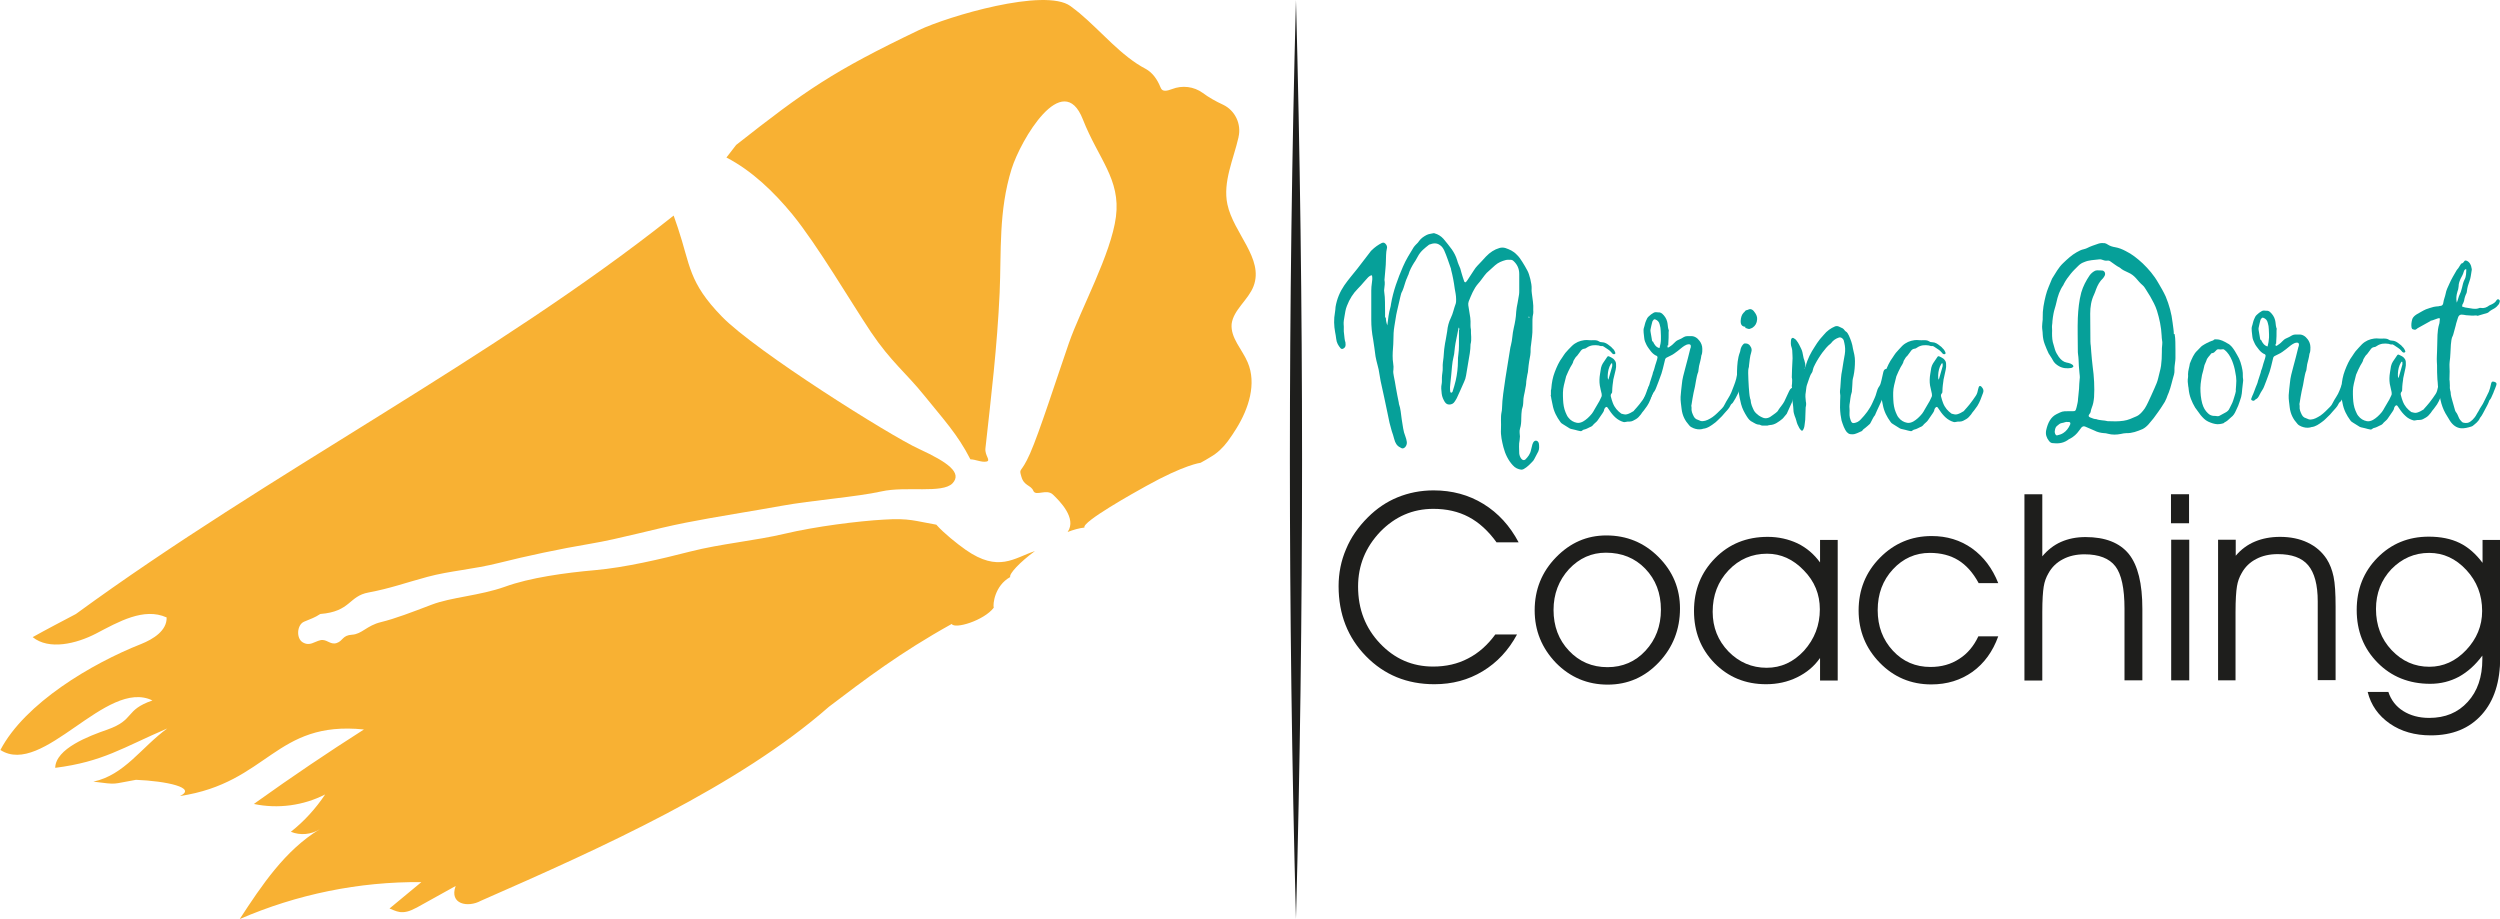 <?xml version="1.0" encoding="UTF-8"?>
<svg xmlns="http://www.w3.org/2000/svg" xmlns:xlink="http://www.w3.org/1999/xlink" version="1.1" id="Calque_1" x="0px" y="0px" viewBox="0 0 1231.7 452.7" style="enable-background:new 0 0 1231.7 452.7;" xml:space="preserve">
<style type="text/css">
	.st0{fill:#1E1E1C;}
	.st1{fill:#F8B133;}
	.st2{fill:#06A099;}
</style>
<path class="st0" d="M737.4,267.3c-4.1-5.7-8.7-9.9-13.8-12.6c-5.1-2.7-10.9-4-17.4-4c-10.2,0-18.9,3.8-26.2,11.3  c-7.2,7.6-10.9,16.5-10.9,27c0,11.1,3.6,20.4,10.8,28c7.2,7.6,15.9,11.4,26.2,11.4c6.3,0,12.1-1.3,17.2-4c5.1-2.6,9.6-6.6,13.4-11.8  h10.7c-4.2,7.8-9.8,13.8-16.9,18.1c-7.1,4.3-15,6.4-23.8,6.4c-13.5,0-24.7-4.6-33.7-13.8c-9-9.2-13.5-20.7-13.5-34.5  c0-6.4,1.2-12.5,3.7-18.3c2.4-5.8,6-10.9,10.7-15.6c4.4-4.4,9.3-7.7,14.7-9.9c5.4-2.2,11.3-3.4,17.7-3.4c9.1,0,17.3,2.2,24.6,6.7  c7.3,4.5,13,10.8,17.3,18.9H737.4"></path>
<path class="st0" d="M756.1,300.7c0-10.2,3.5-18.9,10.5-26.1c7-7.2,15.2-10.8,24.8-10.8c10,0,18.6,3.5,25.7,10.6  c7.1,7.1,10.6,15.6,10.6,25.4c0,10.3-3.5,19.2-10.4,26.5c-6.9,7.3-15.3,11-25.2,11c-10,0-18.5-3.6-25.5-10.7  C759.6,319.3,756.1,310.7,756.1,300.7 M765.4,300.5c0,8,2.5,14.7,7.6,20.1c5.1,5.4,11.4,8.1,19,8.1c7.4,0,13.7-2.7,18.7-8.1  c5-5.4,7.6-12.1,7.6-20.2c0-8.2-2.6-14.9-7.7-20.2c-5.1-5.3-11.6-7.9-19.4-7.9c-7.1,0-13.1,2.7-18.2,8.1  C768,285.9,765.4,292.6,765.4,300.5z"></path>
<path class="st0" d="M896.6,324.3c-2.8,4-6.5,7.1-11.2,9.4c-4.7,2.3-9.8,3.4-15.3,3.4c-10.2,0-18.6-3.5-25.4-10.4  c-6.8-7-10.1-15.5-10.1-25.7c0-10.4,3.5-19,10.4-26c6.9-7,15.5-10.5,25.9-10.5c5.3,0,10.2,1.1,14.7,3.2c4.5,2.2,8.1,5.3,11.1,9.4  v-11.1h8.7v69.3h-8.7V324.3 M896.6,300.2c0-7.4-2.6-13.8-7.9-19.2c-5.3-5.5-11.3-8.2-18.1-8.2c-7.4,0-13.8,2.7-19,8.2  c-5.2,5.5-7.8,12.3-7.8,20.4c0,7.7,2.6,14.2,7.8,19.6c5.2,5.3,11.5,8,18.8,8c7.1,0,13.2-2.8,18.4-8.4  C894,314.8,896.6,308,896.6,300.2z"></path>
<path class="st0" d="M974.8,287.2c-2.7-5-6.1-8.8-10-11.2c-3.9-2.4-8.6-3.6-14-3.6c-7.1,0-13.2,2.7-18.2,8.1  c-5,5.4-7.5,12.1-7.5,20.1c0,8,2.5,14.6,7.5,20c5,5.4,11.2,8,18.5,8c5.4,0,10.1-1.3,14.2-4c4.1-2.6,7.2-6.4,9.4-11.1h9.8  c-2.7,7.5-6.9,13.3-12.7,17.5c-5.8,4.1-12.5,6.2-20.3,6.2c-10,0-18.5-3.6-25.4-10.7c-6.9-7.1-10.4-15.7-10.4-25.7  c0-10.2,3.5-18.9,10.5-26c7-7.1,15.5-10.7,25.5-10.7c7.5,0,14.1,2,19.9,6.1c5.7,4.1,10,9.8,12.9,17.1H974.8"></path>
<path class="st0" d="M997.4,243.5h8.8v30.6c2.6-3.1,5.6-5.5,9.2-7.1c3.6-1.6,7.6-2.4,12.1-2.4c9.7,0,16.8,2.8,21.3,8.3  c4.5,5.6,6.7,14.6,6.7,27.1v35.2h-8.8v-35.3c0-10-1.5-17-4.5-20.9c-3-3.9-8.1-5.9-15.2-5.9c-4,0-7.6,0.8-10.6,2.4  c-3.1,1.6-5.5,3.9-7.2,7c-1.1,1.9-1.9,4-2.3,6.5c-0.4,2.4-0.7,6.6-0.7,12.6v33.7h-8.8V243.5"></path>
<path class="st0" d="M1078.5,243.5v14.3h-8.9v-14.3H1078.5z M1069.7,335.2v-69.3h8.9v69.3H1069.7z"></path>
<path class="st0" d="M1092.9,265.9h8.6v7.9c2.7-3.2,5.9-5.5,9.5-7c3.6-1.5,7.7-2.3,12.3-2.3c5.1,0,9.6,0.9,13.6,2.8  c4,1.9,7.1,4.6,9.4,8.1c1.6,2.5,2.7,5.4,3.4,8.7c0.7,3.3,1,8.3,1,14.8v36.2h-8.8v-38.8c0-8.2-1.6-14.1-4.7-17.8  c-3.1-3.7-8.1-5.5-15-5.5c-4,0-7.6,0.8-10.6,2.4c-3.1,1.6-5.5,3.9-7.2,7c-1.1,1.9-1.9,4-2.3,6.5c-0.4,2.4-0.7,6.6-0.7,12.6v33.7  h-8.6V265.9"></path>
<path class="st0" d="M1176.7,340.9c1.3,4,3.8,7.2,7.3,9.4c3.5,2.2,7.8,3.4,12.8,3.4c7.9,0,14.2-2.6,19-7.9c4.8-5.2,7.2-12.3,7.2-21  V323c-3.4,4.6-7.2,8-11.5,10.4c-4.3,2.3-9,3.5-14.2,3.5c-10.4,0-19.1-3.5-25.9-10.4c-6.9-7-10.3-15.6-10.3-26  c0-10.2,3.4-18.8,10.2-25.7c6.8-6.9,15.2-10.4,25.3-10.4c5.8,0,10.9,1,15.2,3.1c4.3,2.1,8,5.4,11.3,9.8v-11.3h8.7v57.8  c0,12.1-3,21.5-9.1,28.3c-6.1,6.8-14.4,10.2-25.1,10.2c-7.8,0-14.6-1.9-20.2-5.8c-5.6-3.9-9.3-9.1-10.9-15.6H1176.7 M1170.6,300  c0,8.1,2.6,14.9,7.7,20.3c5.2,5.5,11.4,8.2,18.6,8.2c6.8,0,12.9-2.7,18.1-8.2c5.2-5.5,7.9-11.9,7.9-19.3c0-7.9-2.6-14.6-7.8-20.2  c-5.2-5.6-11.3-8.4-18.3-8.4c-7.2,0-13.4,2.7-18.6,8C1173.2,285.7,1170.6,292.3,1170.6,300z"></path>
<path class="st1" d="M509.9,271.5c-10.3,3.4-17.9,10.7-34.1-0.6c-4.4-3.1-10.9-8.3-14.5-12.4c-10.5-1.8-13.2-3.3-25.8-2.5  c-12.6,0.7-33.9,3.4-48.6,6.9c-14.7,3.5-31.8,5-46.7,8.8c-14.8,3.8-32.3,7.9-47,9.2c-14.7,1.3-32.2,3.7-44.5,8.2  c-12.4,4.4-26.3,5.1-36,8.8c-9.7,3.7-18,6.9-25,8.6c-7,1.7-9.4,5.9-14.2,6.2c-4.9,0.3-4.4,3-7.6,4.1s-4.9-2.1-8-1.4  c-3.1,0.7-5.2,3.1-8.7,1.1c-3.4-2-2.9-8.7,0.6-10.2c3.5-1.5,5.1-1.9,8-3.8c15.1-1.2,13.9-8.8,23.8-10.6c10.7-2,17.9-4.7,29-7.7  c11.1-3,22.3-3.6,35.4-6.9c13.1-3.3,29.9-6.9,44.8-9.4c14.9-2.5,31.8-7.4,47.1-10.4c15.2-3,32.4-5.6,47.2-8.3  c14.8-2.7,37.2-4.4,49.2-7.1c12-2.7,30.1,1.2,35-4c4.8-5.1-2.1-10.3-16.5-16.9c-14.4-6.6-80.4-48.1-97-65.1  c-16.7-17.1-15.6-25.3-21.8-43.8c-0.7-2-1.4-4-2.1-6.1c-88.5,70.4-199,126.5-294.5,196.3c-7.2,3.8-14.7,7.7-21.3,11.4  c8,6.5,21.5,3.3,31.3-1.8c10.9-5.7,23.5-13,34.7-7.9c0.2,6.5-6.6,10.7-12.6,13.1c-24.3,9.6-57.2,29.1-69.3,52.2  C21.2,383,52.4,334,75.1,345.1c-13.9,4.8-8.4,9.5-22.3,14.4c-8.9,3.1-25.4,9.3-25.6,18.8c23.6-3,33.3-10,55.2-19.4  c-12.8,9.3-21,22.9-36.4,26.2c12.5,1.6,8.7,1.2,21-0.9c14.9,0.6,30.4,3.9,21.6,8c43.6-6.5,46.9-37.3,90.7-32.8  c-17.9,11.4-35.5,23.3-52.7,35.6c-0.5,0.4-1,0.7-1.5,1.1c11.8,2.5,24.4,0.8,35.1-4.7c-4.6,6.9-10.3,13.2-16.9,18.4  c4.6,1.9,10.1,1.4,14.3-1.3c-17.1,10.3-28.6,27.6-39.5,44.3c28.1-12.2,58.8-18.5,89.5-18.2c-5.2,4.3-10.5,8.7-15.7,13  c0.8,0.3,1.5,0.6,2.2,0.9c1.8,0.7,3.6,1.3,6.5,0.6c1.3-0.3,2.9-1,4.8-2c6.4-3.5,12.7-7.1,19.1-10.6c-3.3,9,6,10.8,12.4,7.3  c60.2-26.4,126.8-56.4,171.5-95.6c17.5-13.3,35.1-26.7,60.5-40.8c1.5,2.7,15.9-1.7,20.7-8c-0.5-1.6,0.4-10.8,8.1-15.1  C497.1,282.7,502.4,277,509.9,271.5"></path>
<path class="st1" d="M617.6,141c5.2-13.6-9.9-26.1-12.9-40.4c-2.3-11,3-22,5.5-33l0-0.1c1.5-6.4-1.7-13.1-7.6-15.9  c-3.7-1.7-7.2-3.7-10-5.8c-4.4-3.2-10.1-3.9-15.2-1.9c-2.6,1-4.5,1.2-5.3-0.2c-0.1-0.3-0.3-0.5-0.4-0.8c-1.5-3.7-3.8-7.1-7.3-9  c-11.9-6.2-21.8-18.4-32.5-27.4c-1.5-1.2-3-2.4-4.5-3.5c-12.6-9.2-60.5,5.1-74.6,11.8c-42.6,20.4-55.9,29.7-90.1,56.6  c-1.3,1.7-3,3.8-4.8,6.2c12.7,6.6,23.4,17,32.4,27.9c12.5,15.3,28.9,43.3,38.8,58.1c9.9,14.7,17.3,20.1,26.3,31.3s16.4,19,22.7,31.4  c2.4,0,5.5,1.6,7.9,1.1c2.4-0.5-0.9-2.9-0.5-6.5c2.8-25.4,5.8-50.1,7-76.6c0.9-20.5-0.6-40.2,5.9-61.1c4.5-14.3,25.2-49.6,35.1-24.4  c7.6,19.4,18.7,29.5,16.3,48c-2.4,18.5-17.3,45.3-23.2,62.3c-5.9,17-14.5,43.9-19.1,54.3c-4.6,10.4-5.6,6.8-4.3,11.4  c1.3,4.7,4.7,4.1,5.9,7c1.2,2.9,6.5-1.2,9.7,1.9c3.1,3,11.9,11.6,7.2,18.4c2.8-1.1,5.7-1.9,8.3-2.2c-1.5-2.7,24.7-17.3,30.3-20.4  c19-10.6,26.9-11.5,26.9-11.5c1.6-0.9,3.3-1.8,5-2.9c3.3-1.9,6.1-4.6,8.4-7.7c1.5-2.1,3-4.2,4.3-6.4c6-9.7,10-22,5.5-32.5  c-2.7-6.4-8.5-12-7.9-18.9C607.7,152.6,615,147.8,617.6,141"></path>
<path class="st2" d="M682.8,156.8c0,1,0.2,2.1,0.7,3.5c0.4-3.2,0.7-6.1,1.5-8.8c0.2-0.5,0.2-1,0.3-1.6c1.1-6.6,3.4-12.7,5.9-18.5  c1.5-3.5,3.4-6.5,5.3-9.6c0.3-0.5,0.7-0.8,1.1-1.3c0.5-0.5,1.1-1,1.5-1.7c1.1-1.5,2.4-2.3,3.7-3c1.1-0.6,2.3-0.6,3.4-0.9  c0.2-0.1,0.5,0,0.7,0.1c1.5,0.4,3,1.3,4.2,2.6c1.5,1.8,2.9,3.5,4.2,5.3c1.1,1.6,2,3.3,2.6,5.3c0.2,0.8,0.5,1.6,0.8,2.3  c0.6,1.2,1,2.4,1.3,3.8c0.4,1.5,0.9,2.9,1.4,4.4c0.2,0.4,0.7,0.5,0.9,0.2l0.7-0.9l3.2-4.9c0.5-0.8,1.1-1.6,1.7-2.2  c1.5-1.5,2.8-3,4.2-4.5c2-2.1,4.2-3.5,6.6-4.2c1-0.3,2-0.3,3,0c2,0.7,3.9,1.5,5.5,3.2c1.1,1,2,2.3,2.8,3.6c0.9,1.4,1.7,2.8,2.5,4.3  c1,1.7,2.2,6.6,2.1,8.7c-0.1,0.8,0,1.7,0.1,2.5c0.3,2.7,0.9,5.4,0.7,8.3c0,0.5,0.1,1,0,1.6c-0.5,2-0.4,4-0.4,6v1.3  c0.1,2.8-0.4,5.5-0.7,8.3c-0.1,0.6-0.2,1.3-0.2,1.9c0.1,2.1-0.3,4.1-0.7,6.1c-0.2,1.4-0.4,2.7-0.5,4.1c0,0.8-0.2,1.7-0.4,2.5  c-0.2,1.5-0.6,2.9-0.6,4.4c0,0.6-0.2,1.3-0.3,1.9c-0.2,1.4-0.5,2.7-0.8,4.1c-0.2,0.9-0.3,1.9-0.3,2.8c0,0.7-0.1,1.5-0.2,2.2  c-0.1,0.6-0.4,1.2-0.5,1.8c-0.2,1.5-0.3,2.9-0.3,4.4c0,1.7-0.1,3.3-0.6,4.9c-0.2,0.7-0.3,1.5-0.2,2.2c0.2,1.2,0.2,2.3,0,3.5  c-0.5,2.2-0.2,4.4-0.2,6.6c0.1,1,0.5,2,1.1,2.7c0.5,0.6,1.3,0.8,1.9,0.3c1.3-1.3,2.4-2.7,2.8-4.7l0.7-2.8c0.2-0.6,0.5-1.2,0.9-1.5  c0.9-0.7,2.1-0.1,2.3,1.3c0.1,0.6,0.1,1.3,0.1,1.9c0,0.6-0.2,1.3-0.4,1.8l-2,3.8l-0.5,0.8c-1.5,1.6-2.9,3.1-4.7,4.1  c-0.4,0.2-0.8,0.3-1.2,0.3c-1.5-0.2-3-0.8-4.2-2.2c-2.2-2.4-3.7-5.4-4.6-8.9c-0.7-2.8-1.4-5.8-1.2-8.8c0.1-1.5,0-2.9,0-4.4  c0-1.4,0-2.7,0.3-4.1c0.1-0.5,0.2-1,0.2-1.6c0.1-5.1,1-10,1.7-15.1c0.7-4.8,1.6-9.5,2.3-14.3c0.1-0.6,0.2-1.3,0.4-1.9  c0.3-1.4,0.6-2.7,0.7-4.1c0.1-1.5,0.4-2.9,0.7-4.4c0.6-2.6,1.1-5.2,1.2-8c0.1-1.5,0.4-2.9,0.7-4.4c0.2-1.4,0.5-2.7,0.7-4.1  c0.1-0.6,0.1-1.3,0.1-1.9v-8.2c0-2.8-1.1-4.8-2.8-6.4c-0.4-0.4-0.9-0.6-1.4-0.6c-0.8,0-1.6-0.1-2.4,0.1c-1.9,0.5-3.7,1.2-5.3,2.6  l-4.2,3.8l-1,1.2c-1.1,1.4-2,2.8-3.2,4.1c-2.1,2.4-3.3,5.5-4.6,8.7c-0.2,0.6-0.3,1.3-0.2,1.9l0.7,4.4c0.2,1.2,0.4,2.3,0.4,3.5  c0,1.4-0.1,2.7,0.2,4.1c-0.1,2.4,0.5,4.8-0.2,7.2c0,3-0.6,5.9-1.1,8.8c-0.4,2.2-0.7,4.4-1.1,6.6c-0.2,1.2-0.5,2.2-1,3.2  c-0.7,1.5-1.3,3-2,4.5c-0.5,1.2-1.1,2.3-1.6,3.5c-0.2,0.5-0.6,0.9-0.9,1.5c-0.7,1.2-1.7,1.6-2.8,1.6c-0.9,0-1.6-0.4-2.2-1.3  c-0.7-1.2-1.3-2.4-1.5-4c-0.2-1.7-0.4-3.3,0-5c0.1-0.5,0.1-1,0.1-1.6v-1.3c0-1.7,0.5-3.3,0.4-5c-0.1-1.7,0.2-3.3,0.4-5  c0.2-1.8,0.2-3.6,0.5-5.3c0.2-1.2,0.3-2.3,0.6-3.5c0.2-1.4,0.5-2.7,0.7-4.1c0.2-2.3,0.8-4.6,1.8-6.6c1.1-2.2,1.5-4.7,2.4-7  c0.2-0.6,0.2-1.5,0.2-2.2c0-1.8-0.4-3.6-0.7-5.3c-0.4-3.1-1-6.3-1.8-9.3v-0.3c-1.1-3.1-2.1-6.3-3.4-9.2c-0.5-1-1.1-1.9-2-2.5  c-1.7-1.3-3.5-1-5.3-0.3c-0.1,0-0.2,0-0.2,0.1c-2,1.6-4.1,3.1-5.5,5.8c-0.6,1-1.1,2.1-1.8,3c-1.1,1.8-2.2,3.7-2.8,5.9  c-0.2,0.5-0.5,0.9-0.6,1.4c-0.3,0.7-0.7,1.5-0.9,2.3c-0.6,1.9-1.1,3.8-2,5.4c-0.2,0.5-0.3,1.3-0.5,1.9l-1.6,6.9  c-0.6,2.4-0.8,4.9-1.3,7.4c-0.4,2.3-0.5,4.6-0.5,6.9c0,1.4-0.1,2.7-0.2,4.1c-0.2,2.5-0.3,5,0.1,7.5c0.2,1,0.2,2.1,0.1,3.1  c-0.2,1,0,2.1,0.2,3.1c0.4,1.8,0.7,3.7,1,5.5c0.4,2.6,1,5.2,1.5,7.8v0.3c0.9,2.4,1,5.1,1.4,7.7l0.7,4.4c0.2,1.4,0.6,2.7,1.1,4  c0.3,0.8,0.6,1.8,0.7,2.7c0.2,1.4-0.7,3-1.9,3.2c-0.2,0-0.5,0-0.7-0.1l-0.7-0.4c-1.5-0.7-2.4-2.1-2.9-4.1c-0.3-1.4-0.8-2.6-1.2-3.9  c-0.8-2.7-1.5-5.5-2-8.4c-1.1-5.4-2.3-10.9-3.5-16.3c-0.2-1.2-0.4-2.3-0.6-3.5c-0.2-1.5-0.5-2.9-0.9-4.3c-0.4-1.4-0.7-2.8-1-4.3  c-0.4-2.8-0.7-5.6-1.2-8.5c-0.6-3.1-0.9-6.3-0.9-9.5v-14.4c0-1.3,0.1-2.5,0.3-3.8c0.2-1.2,0.3-2.3,0.1-3.5c0-0.1-0.2-0.3-0.3-0.3  c-0.7,0.2-1.4,0.7-2,1.4l-1.7,1.9c-1,1.2-2,2.3-3,3.3c-2.3,2.3-4.1,5.1-5.4,8.5c-0.7,1.7-0.9,3.5-1.2,5.2c-0.2,1.3-0.5,2.6-0.4,3.9  c0.2,1.6-0.1,3.1,0.2,4.7c0.2,1.5,0.2,2.9,0.7,4.3v0.3c0.2,1.3-0.1,2.1-1,2.6c-0.5,0.3-1,0.3-1.4-0.1c-1.1-1.3-2-2.7-2.2-4.8  c-0.1-1-0.3-2.1-0.5-3.1c-0.6-3.2-0.7-6.5-0.1-9.7c0.2-0.9,0.2-1.9,0.3-2.8c0.7-4.1,2.2-7.5,4.3-10.6c2-2.9,4.3-5.5,6.5-8.3l6.3-8.2  c0.2-0.3,0.4-0.6,0.7-0.8c1.5-1.5,3.2-2.7,5-3.6c0.9-0.4,1.5-0.1,2.2,0.9c0.3,0.5,0.5,1.2,0.3,1.8c-0.5,2.1-0.4,4.2-0.5,6.3  c0,1.2-0.1,2.3-0.2,3.5l-0.5,5.7c0.3,1.5,0.1,2.9-0.1,4.4c-0.1,0.5-0.1,1,0,1.6c0.5,3.2,0.3,6.5,0.4,9.7v2.5L682.8,156.8 M719,162.3  c0-0.3-0.1-0.6-0.2-0.9c-0.1,0.1-0.2,0.1-0.2,0.2l-1.5,7.5c-0.2,1.3-0.4,2.5-0.5,3.8c-0.1,1-0.2,2.1-0.5,3.1  c-0.7,2.8-0.8,5.8-1.1,8.7l-0.4,3.8c-0.2,1.5-0.3,2.9-0.1,4.4c0,0.2,0.2,0.5,0.4,0.6c0.2,0,0.6-0.2,0.7-0.4c0.6-1.9,1.2-3.8,1.6-5.6  c0.7-3.1,1.1-6.4,1.1-9.7c0-1,0-2.1,0.2-3.1c0.2-1.5,0.3-2.9,0.3-4.4v-7.8H719z M753.5,156.5c0.1-0.2,0-0.4-0.2-0.5h-0.2v0.5H753.5z  "></path>
<path class="st2" d="M764.1,194.8v-2.5c0.1-0.3,0.2-0.6,0.2-0.9c0.2-2.8,0.7-5.5,1.7-8.1c1-2.6,2.1-5.1,3.7-7.2  c0.5-0.7,1-1.6,1.5-2.2c1.1-1.2,2.1-2.4,3.3-3.5c1.8-1.7,3.8-2.5,6-2.8c0.8-0.1,1.6-0.1,2.4,0c0.7,0.1,1.4,0,2.1,0  c1,0,1.9,0,2.8,0.6c0.4,0.3,0.9,0.4,1.4,0.4c1.5,0,2.7,0.8,3.9,1.8c0.5,0.3,0.9,0.7,1.3,1.2c0.7,0.5,1.2,1.4,1.5,2.4  c-0.2,0.4-0.5,0.6-0.9,0.5c-0.2,0-0.5-0.2-0.7-0.4l-0.5-0.6c-0.4-0.5-0.9-0.9-1.5-1.3l-2.1-1.4c-0.3-0.2-0.7-0.4-1-0.3  c-0.6,0.1-1.1-0.2-1.6-0.3c-2-0.3-3.9-0.2-5.7,1c-0.4,0.3-0.9,0.6-1.4,0.6c-0.9,0.1-1.5,0.7-2,1.5c-0.5,0.7-1,1.4-1.5,2  c-0.6,0.5-1.1,1.2-1.5,2l-0.3,0.5c-0.2,1.3-1,2.1-1.5,3.1l-1,2c-0.4,0.8-0.8,1.7-1.1,2.5c-0.4,1.5-0.7,2.9-1.1,4.4  c-0.6,2.4-0.5,4.8-0.4,7.2c0.1,2.1,0.4,4.2,1.2,6.1c0.4,0.8,0.7,1.8,1.3,2.5c1.2,1.6,2.7,2.4,4.3,2.7c1,0.2,2-0.1,3-0.6  c1.6-0.9,3.1-2.3,4.4-3.9c0.5-0.6,0.9-1.4,1.3-2.1l2.4-4.1l0.9-1.9c0.3-0.5,0.3-1,0.2-1.7c-0.3-1.4-0.7-2.7-0.9-4.1  c-0.3-1.9-0.2-3.8,0.1-5.6l0.5-3.1c0.2-0.8,0.5-1.6,0.9-2.2c0.7-1,1.4-2.1,2.1-3.1c0.2-0.4,0.6-0.5,1-0.3l1.2,0.6  c0.6,0.3,1.1,0.7,1.5,1.3c0.4,0.5,0.7,1.1,0.7,1.9c0.1,0.9,0,1.9-0.2,2.8l-1.1,4.6c-0.1,0.2-0.1,0.5-0.1,0.7l-0.3,2.2  c-0.1,0.9-0.2,2-0.2,3c0,0.4,0,0.8-0.3,1.1c-0.5,0.5-0.5,1.2-0.3,1.8c0.2,1,0.6,2,0.9,2.9c0.9,2.4,2.4,4,4.2,5.3  c0.9,0.2,1.8,0.6,2.8,0.3c1.1-0.3,2.2-0.9,3.3-1.6l0.2-0.3c0.9-1,1.8-2,2.6-3c1.1-1.4,2.1-2.8,3.1-4.3c0.6-0.9,0.9-2.1,1.1-3.2  c0.1-0.3,0.2-0.7,0.3-1c0.2-0.6,0.7-0.7,1.2-0.3l0.5,0.6c0.6,0.7,0.8,1.6,0.4,2.6c-0.8,2.2-1.5,4.5-2.8,6.4l-1.6,2.2  c-0.5,0.6-1.1,1.3-1.5,2c-0.7,0.9-1.5,1.8-2.4,2.3c-1,0.6-2,1.2-3.1,1.2c-0.7,0-1.5,0-2.1,0.2c-0.3,0.1-0.7,0.1-1,0  c-1.4-0.4-2.8-1.2-3.9-2.2c-1.1-1-2.1-2.2-3-3.6l-0.9-1.3c-0.3-0.4-0.6-0.4-1-0.1c-0.3,0.3-0.6,0.7-0.7,1.3c-0.1,0.6-0.4,1-0.7,1.5  l-2.4,3.5c-0.2,0.4-0.6,0.7-0.9,1c-0.3,0.3-0.7,0.6-1.1,1c-0.5,0.7-1.1,1.2-1.8,1.4c-0.9,0.4-1.8,1-2.8,1.2c-0.3,0-0.7,0.2-0.9,0.4  c-0.3,0.3-0.7,0.5-1.1,0.4c-0.8-0.2-1.7-0.3-2.5-0.6l-1.3-0.3c-0.5-0.1-1-0.2-1.4-0.4l-3.2-2c-0.6-0.3-1.1-0.7-1.5-1.3  c-0.9-1.2-1.6-2.4-2.3-3.8c-0.7-1.5-1.2-3-1.5-4.7c-0.2-0.9-0.4-2-0.6-2.9c-0.1-0.5-0.1-1.2-0.4-1.6L764.1,194.8 M792.4,187.1  l1.8-6.3c0.2-0.5,0.1-1,0.1-1.6c0-0.1-0.1-0.2-0.2-0.2c-0.1,0-0.2,0-0.3,0.1l-0.2,0.3c-1,1.6-1.4,3.5-1.5,5.4  C792.1,185.7,792,186.4,792.4,187.1z"></path>
<path class="st2" d="M821.5,170.2c0,0.3,0.1,0.6,0.1,1c0.2,0,0.4,0,0.6-0.1c0.9-0.6,1.8-1.2,2.5-2c0.7-0.7,1.3-1.3,2.1-1.6  c1-0.4,2-0.9,2.9-1.5c0.6-0.3,1.1-0.4,1.8-0.4h1.5c1.7-0.1,3.2,0.8,4.3,2.3c0.8,1,1.4,2.4,1.4,4c0,0.9,0,1.9-0.3,2.8  c-0.1,0.2-0.2,0.4-0.2,0.6c-0.2,1.7-0.7,3.3-1.1,5l-0.2,1.4c-0.1,0.5-0.1,1-0.2,1.5c-0.6,1.4-0.8,2.8-1.1,4.3c-0.3,2-0.7,4-1.2,6  c-0.4,1.9-0.7,3.9-1,5.8c-0.1,0.2-0.1,0.5-0.1,0.7c0,0.3,0.1,0.6,0.1,0.8c-0.2,1.7,0.4,3,1.1,4.4c0.3,0.6,0.7,1,1.2,1.3l2.2,0.9  c0.3,0.1,0.7,0.1,1,0.1c1.7-0.1,3.3-1,4.8-2c1.7-1.2,3.2-2.8,4.7-4.3c0.5-0.5,1-1.2,1.3-1.9c1-2.1,2.4-3.8,3.3-6  c0.8-2.2,1.8-4.3,2.4-6.7l0.5-2.5c0-0.1,0.1-0.2,0.2-0.3c0.4-1.4,0.7-1.6,1.8-1.6c0.6,0,0.9,0.3,1.1,0.9c0.3,0.7,0.4,1.5,0.2,2.3  l-1.1,3.9c-1.1,3.2-2.5,6.3-4.3,9c-0.2,0.3-0.4,0.5-0.7,0.7c-0.2,0.2-0.4,0.4-0.5,0.7c-0.7,1.6-1.9,2.6-2.9,3.8  c-0.6,0.6-1.1,1.4-1.8,2c-1.1,1-2.2,2.3-3.4,3.1c-1.6,1.2-3.3,2.4-5.2,2.6c-0.2,0-0.5,0.1-0.7,0.2c-1.5,0.3-2.9,0.1-4.4-0.5  c-0.7-0.3-1.5-0.7-2-1.4c-1.9-2.1-3.3-4.6-3.7-8c-0.2-2-0.6-4-0.5-6c0.1-2,0.4-4,0.6-6c0.2-2.8,1-5.4,1.7-8.1  c0.9-3.2,1.7-6.5,2.5-9.7c0.1-0.2,0.2-0.4,0.2-0.6c0.2-1-0.1-1.5-0.9-1.5c-0.3,0-0.7,0.1-1.1,0.2c-0.3,0.1-0.7,0.3-1,0.5  c-1.2,0.7-2.3,1.8-3.4,2.6c-1.1,0.8-2.3,1.8-3.5,2.3l-2,1c-0.4,0.2-0.7,0.6-0.8,1.2l-1,4.1l-0.7,2.5l-1.5,4.1l-1.2,3.1  c-0.2,0.5-0.5,1.2-0.8,1.6c-0.7,0.8-1.1,1.9-1.6,2.8c-0.4,0.8-0.9,1.6-1.7,1.9c-0.2,0.1-0.5,0.4-0.7,0.6c-0.3,0.2-0.7,0.2-1.1,0  c-0.4-0.2-0.6-0.5-0.4-1l0.5-1.3c0.7-1.4,1.1-2.8,1.7-4.3c0.4-1,0.9-2,1.1-3.1l0.3-0.9l1-3.1l0.2-0.9c0.7-1.5,0.9-3.1,1.5-4.7  l0.5-1.6l0.2-0.9c0.1-0.5-0.1-0.8-0.4-1l-0.5-0.2c-0.9-0.5-1.7-1.2-2.4-2.1c-0.7-1-1.5-1.9-2.1-3.1c-0.5-1-1-2.1-1.1-3.3l-0.3-2.7  c-0.1-0.9-0.1-1.8,0.2-2.6c0.2-0.4,0.2-0.9,0.4-1.5c0.2-0.6,0.3-1.3,0.6-1.8c0.3-0.8,0.7-1.6,1.3-2.1c0.7-0.7,1.5-1.3,2.4-1.8  c0.3-0.2,0.7-0.3,1.1-0.3c0.4,0,0.8,0.1,1.2,0.1c0.7-0.1,1.4,0.2,2,0.7c1.1,1,2,2.3,2.4,3.9c0.2,0.6,0.2,1.3,0.3,1.9  c0.1,0.6,0.1,1.3,0.3,1.8c0.1,0.2,0.2,0.4,0.2,0.6c-0.2,1.2,0,2.4-0.1,3.6l-0.2,3.8L821.5,170.2 M814.4,168.3  c0.7,1.5,1.5,2.8,3.2,3.2c0.4-1.5,0.7-2.9,0.7-4.4v-1.6c0-0.8-0.1-1.7-0.1-2.5c0-1-0.2-2.1-0.5-3.1c-0.3-1.4-1.1-2.1-2.1-2.5  c-0.5-0.2-0.8-0.1-1.1,0.4c-0.2,0.2-0.3,0.4-0.4,0.6c-0.3,1.3-0.7,2.5-0.9,3.8c-0.1,0.4-0.1,0.8,0,1.3l0.7,4.1  c0,0.2,0.1,0.4,0.2,0.6L814.4,168.3z"></path>
<path class="st2" d="M883.9,192.3c0.2,0.2,0.2,0.5,0.2,0.8l-0.2,1.4l-0.8,3l-0.2,0.6l-2.4,5.3c-0.1,0.3-0.2,0.5-0.4,0.7  c-0.7,0.7-1.3,1.7-2,2.3c-1.9,1.5-3.7,2.9-6,3c-0.5,0-0.9,0.2-1.4,0.3h-1.2c-0.8,0-1.6,0.1-2.4-0.4c-0.2-0.1-0.4-0.1-0.7-0.1  c-0.9-0.1-1.7-0.5-2.5-1l-0.5-0.3c-1.1-0.4-2-1.5-2.7-2.6c-1.2-1.9-2.3-3.9-2.9-6.2c-0.2-1-0.5-2.1-0.7-3.1c-0.5-2.7-1-5.4-1.1-8.2  c-0.2-1.7-0.3-3.3-0.2-5c0.1-3.1,0.3-6.3,1.4-9.2c0.2-0.4,0.2-0.8,0.3-1.3c0.2-1,0.7-2,1.4-2.7c0.2-0.2,0.4-0.4,0.7-0.4  c1,0,2,0.1,2.7,1.3c0.7,0.9,0.9,1.9,0.5,3.1c-0.7,2.1-0.8,4.3-1.1,6.5c0,0.3,0,0.6-0.1,0.9c-0.3,0.9-0.3,1.9-0.3,2.8  c0.1,2.3,0.1,4.6,0.3,6.9c0.2,1.9,0.2,3.9,0.7,5.8c0.1,0.2,0.2,0.4,0.2,0.6c0.1,2,0.9,3.6,1.6,5.1c0.6,1.1,1.5,1.8,2.4,2.5  c0.5,0.4,1.1,0.6,1.6,0.9c1.3,0.7,2.6,0.6,3.9-0.1c1-0.6,1.9-1.4,2.8-2c0.6-0.4,1.1-0.9,1.5-1.7c0.4-0.7,1-1.3,1.4-1.9  c0.5-0.6,1-1.4,1.4-2.1l2.1-4.5c0.2-0.5,0.5-1,0.8-1.5c0.7-0.9,1.6-1,2.3-0.2L883.9,192.3 M859.9,161c-1.6-0.1-2.4-1-2.3-3  c0.1-1.6,0.5-3,1.5-4c0.2-0.1,0.3-0.3,0.5-0.5c0.3-0.5,0.7-0.7,1.2-0.8c0.2,0,0.3,0,0.4-0.1c1.5-0.8,2.6,0.1,3.6,1.7  c0.5,0.8,1,1.8,0.9,3c-0.1,1.9-0.9,3.2-2.2,4.1c-0.4,0.3-0.9,0.4-1.4,0.6c-0.4,0.2-0.8,0-1.2-0.1c-0.3-0.1-0.7-0.3-1-0.3L859.9,161z  "></path>
<path class="st2" d="M888.8,181.2c0,0.1,0.1,0.2,0.2,0.3c0.4-0.2,0.5-0.6,0.6-1c0.9-3.7,2.6-6.8,4.5-9.7c0.7-1.2,1.5-2.3,2.4-3.5  l0.5-0.6l1.5-1.7c1.6-2,3.5-3.3,5.6-4.2c0.6-0.2,1.3-0.2,1.9,0.1l1.9,0.9c0.3,0.2,0.6,0.5,0.8,0.8c0.2,0.2,0.4,0.6,0.7,0.7  c0.7,0.4,1.1,1.2,1.5,2c0.9,2,1.7,4.1,2,6.4c0.2,1,0.5,2.1,0.7,3.1c0.2,1,0.3,2.1,0.3,3.1c0,2.5-0.2,4.9-0.7,7.3  c-0.2,0.9-0.5,1.8-0.5,2.7c0,0.6-0.1,1.3-0.1,1.9l-0.2,2.8c0,0.2,0,0.5-0.1,0.7c-0.7,2-0.7,4.1-1.1,6.2v0.3c0,0.4-0.1,0.8,0,1.2  c0.2,1.6-0.2,3.2,0.2,4.8c0.1,0.4,0.2,0.8,0.4,1.3c0.4,1.1,0.8,1.5,1.8,1.3c1.1-0.2,2.2-0.7,3.1-1.7c2.3-2.4,4.4-5,5.9-8.4  c0.7-1.6,1.5-3.1,1.9-4.8c0.3-1.2,0.7-2.3,1.4-3.2c0.6-0.8,0.8-2,1.1-3.1c0.3-1.4,0.6-2.7,0.9-4c0.3-1.2,1-1.6,1.9-1.4  c1.1,0.2,1.6,0.8,1.6,2.3c0.1,0.8-0.1,1.7-0.3,2.5c-0.2,0.6-0.5,1.3-0.7,1.9c-0.3,1.6-0.8,3.1-1.6,4.4c-0.4,0.6-0.7,1.4-0.9,2.1  c-0.4,1.2-0.8,2.3-1.3,3.3c-0.6,1.4-1.2,2.7-1.9,4.1l-0.7,1.6l-0.2,0.5c-0.9,1-1.4,2.4-2.1,3.6l-0.4,0.7c-0.7,0.6-1.5,1.4-2.3,2  c-0.5,0.4-1.1,0.7-1.5,1.4c-0.2,0.2-0.4,0.3-0.7,0.4c-1.1,0.5-2.1,1-3.3,1.3c-0.6,0.1-1.2,0.1-1.9,0c-0.7-0.1-1.2-0.5-1.7-1  c-0.6-0.7-1.1-1.7-1.5-2.6c-0.4-1-0.8-2.1-1.1-3.1c-0.2-0.9-0.3-2-0.5-2.9c-0.3-2.3-0.3-4.6-0.2-6.9c0-1.2,0.2-2.3,0-3.3  c-0.2-1.1,0-2.2,0.1-3.2l0.3-4.4c0.1-1.5,0.3-2.8,0.6-4.2c0.4-2.6,0.8-5.2,1.3-7.8c0.3-1.9,0.2-3.7-0.2-5.4  c-0.1-0.4-0.2-0.8-0.3-1.3c-0.4-1.2-1.5-1.8-2.4-1.5c-1.5,0.5-2.8,1.3-3.9,2.8c-0.1,0.1-0.2,0.2-0.2,0.2c-1.6,1.2-2.9,2.9-4.2,4.6  c-0.6,0.8-1.2,1.8-1.8,2.7c-0.6,0.9-1.1,1.9-1.6,2.8c-0.4,0.8-0.9,1.7-1.1,2.7c-0.1,0.6-0.3,1.3-0.7,1.8c-0.5,0.7-0.8,1.6-1.1,2.4  l-1.2,3.5c-0.2,0.5-0.2,1-0.3,1.6c-0.1,0.5-0.1,1-0.2,1.6c-0.2,0.8-0.2,1.7-0.2,2.5l0.2,2.3c0.2,0.8,0.2,1.7,0,2.5  c-0.1,0.3-0.1,0.6-0.1,0.9c-0.1,1.9-0.1,3.8-0.2,5.6c-0.1,1.2-0.3,2.2-0.4,3.2c-0.1,0.6-0.3,1.2-0.6,1.7c-0.3,0.6-0.7,0.7-1.1,0.2  c-0.3-0.3-0.7-0.7-0.9-1.2c-0.6-1-1.1-2.2-1.4-3.5c-0.2-0.8-0.5-1.6-0.8-2.3c-0.3-0.9-0.6-1.9-0.6-2.9c0-1-0.2-2.1-0.3-3.1  c-0.2-1.2-0.3-2.3-0.3-3.5c0-1.7,0.1-3.3-0.2-5c-0.1-0.4,0.1-0.8,0.1-1.3c0-1,0.2-2.1-0.1-3.1v-0.3c0.1-2.6,0.1-5.2,0.3-7.8  c0.2-1.8-0.1-3.6-0.1-5.3c0-0.4-0.2-0.9-0.3-1.4c-0.5-1.2-0.4-2.4-0.3-3.7c0.1-0.8,0.7-1.3,1.3-0.9c0.6,0.3,1.1,0.7,1.5,1.3  c0.9,1.1,1.5,2.5,2.2,3.9c0.5,1,0.8,2.3,1,3.6c0.1,0.7,0.3,1.5,0.6,2.2c0.3,1,0.6,2.1,0.4,3.1v0.7L888.8,181.2"></path>
<path class="st2" d="M926.9,194.8v-2.5c0.1-0.3,0.2-0.6,0.2-0.9c0.2-2.8,0.7-5.5,1.7-8.1c1-2.6,2.1-5.1,3.7-7.2  c0.5-0.7,1-1.6,1.5-2.2c1.1-1.2,2.1-2.4,3.2-3.5c1.8-1.7,3.8-2.5,6-2.8c0.8-0.1,1.6-0.1,2.4,0c0.6,0.1,1.4,0,2.1,0  c1,0,1.9,0,2.8,0.6c0.4,0.3,0.9,0.4,1.4,0.4c1.5,0,2.7,0.8,3.9,1.8c0.5,0.3,0.9,0.7,1.3,1.2c0.6,0.5,1.2,1.4,1.5,2.4  c-0.2,0.4-0.5,0.6-0.9,0.5c-0.2,0-0.5-0.2-0.7-0.4l-0.5-0.6c-0.4-0.5-0.9-0.9-1.5-1.3l-2.1-1.4c-0.3-0.2-0.7-0.4-1-0.3  c-0.6,0.1-1.1-0.2-1.6-0.3c-2-0.3-3.9-0.2-5.7,1c-0.4,0.3-0.9,0.6-1.4,0.6c-0.9,0.1-1.5,0.7-2,1.5c-0.5,0.7-1,1.4-1.5,2  c-0.6,0.5-1.1,1.2-1.5,2l-0.3,0.5c-0.2,1.3-1,2.1-1.5,3.1l-1,2c-0.4,0.8-0.8,1.7-1.1,2.5c-0.4,1.5-0.7,2.9-1.1,4.4  c-0.6,2.4-0.5,4.8-0.4,7.2c0.1,2.1,0.4,4.2,1.2,6.1c0.4,0.8,0.7,1.8,1.3,2.5c1.2,1.6,2.7,2.4,4.3,2.7c1,0.2,2-0.1,3-0.6  c1.6-0.9,3.1-2.3,4.4-3.9c0.5-0.6,0.9-1.4,1.3-2.1l2.4-4.1l0.9-1.9c0.3-0.5,0.3-1,0.2-1.7c-0.3-1.4-0.6-2.7-0.9-4.1  c-0.3-1.9-0.2-3.8,0.1-5.6l0.5-3.1c0.2-0.8,0.5-1.6,0.9-2.2c0.7-1,1.4-2.1,2.1-3.1c0.2-0.4,0.6-0.5,1-0.3l1.2,0.6  c0.6,0.3,1.1,0.7,1.5,1.3c0.4,0.5,0.6,1.1,0.6,1.9c0.1,0.9,0,1.9-0.2,2.8l-1,4.6c-0.1,0.2-0.1,0.5-0.1,0.7l-0.3,2.2  c-0.1,0.9-0.2,2-0.2,3c0,0.4,0,0.8-0.3,1.1c-0.5,0.5-0.5,1.2-0.3,1.8c0.2,1,0.6,2,0.9,2.9c0.9,2.4,2.4,4,4.2,5.3  c0.9,0.2,1.8,0.6,2.8,0.3c1.1-0.3,2.2-0.9,3.3-1.6l0.2-0.3c0.9-1,1.8-2,2.6-3c1.1-1.4,2.1-2.8,3.1-4.3c0.6-0.9,0.9-2.1,1.1-3.2  c0.1-0.3,0.2-0.7,0.3-1c0.2-0.6,0.7-0.7,1.2-0.3l0.5,0.6c0.6,0.7,0.8,1.6,0.4,2.6c-0.8,2.2-1.6,4.5-2.8,6.4l-1.6,2.2  c-0.5,0.6-1.1,1.3-1.5,2c-0.7,0.9-1.5,1.8-2.4,2.3c-1,0.6-2,1.2-3.1,1.2c-0.7,0-1.5,0-2.1,0.2c-0.3,0.1-0.7,0.1-1,0  c-1.4-0.4-2.8-1.2-3.9-2.2c-1.1-1-2.1-2.2-3-3.6l-0.9-1.3c-0.3-0.4-0.6-0.4-1-0.1c-0.3,0.3-0.6,0.7-0.7,1.3c-0.1,0.6-0.4,1-0.7,1.5  l-2.4,3.5c-0.2,0.4-0.6,0.7-0.9,1c-0.3,0.3-0.7,0.6-1.1,1c-0.5,0.7-1.1,1.2-1.8,1.4c-0.9,0.4-1.8,1-2.8,1.2c-0.3,0-0.6,0.2-0.9,0.4  c-0.3,0.3-0.7,0.5-1.1,0.4c-0.8-0.2-1.7-0.3-2.5-0.6l-1.3-0.3c-0.5-0.1-1-0.2-1.4-0.4l-3.2-2c-0.6-0.3-1.1-0.7-1.5-1.3  c-0.9-1.2-1.6-2.4-2.3-3.8c-0.7-1.5-1.2-3-1.5-4.7c-0.2-0.9-0.4-2-0.6-2.9c-0.1-0.5-0.1-1.2-0.4-1.6L926.9,194.8 M955.2,187.1  l1.8-6.3c0.2-0.5,0.1-1,0.1-1.6c0-0.1-0.1-0.2-0.2-0.2c-0.1,0-0.2,0-0.3,0.1l-0.2,0.3c-1,1.6-1.4,3.5-1.5,5.4  C954.9,185.7,954.8,186.4,955.2,187.1z"></path>
<path class="st2" d="M1071.4,164.6c0.5,2.6,0.3,5.2,0.4,7.8v4.1c0,0.7-0.1,1.5-0.2,2.2l-0.2,1.6c-0.2,1.4,0.1,2.8-0.3,4.2  c-0.9,2.9-1.5,6.1-2.6,8.9c-0.4,0.9-0.8,1.9-1.1,2.8c-0.5,1.3-1.1,2.3-1.8,3.3c-1.4,2.3-3,4.4-4.6,6.6l-2.5,3  c-0.9,1-1.9,1.8-2.9,2.3c-2.6,1.1-5.2,2.1-8,2c-0.9,0-1.8,0.2-2.7,0.4c-2.1,0.4-4.2,0.5-6.4-0.1c-0.6-0.2-1.3-0.3-1.9-0.3  c-1.6-0.1-3.3-0.5-4.8-1.3l-4.4-1.9c-0.7-0.3-1.3-0.2-1.9,0.4l-1.2,1.6c-1.2,1.7-2.6,2.9-4.2,3.8c-0.6,0.2-1.1,0.6-1.5,0.9  c-2.4,1.6-4.9,1.7-7.5,1.4c-0.7-0.1-1.2-0.5-1.7-1.2c-1.1-1.4-1.7-3.1-1.3-5.1c0.8-3.7,2.3-6.6,5.2-8c2.7-1.3,2.7-1.4,5.5-1.4h2.2  c1.5,0,1.6-0.1,2.1-2c0.3-1.4,0.7-2.7,0.7-4.1c0-0.6,0.2-1.3,0.2-1.9l0.3-3.1c0.1-1.6,0.1-3.1,0.3-4.7c0.2-1,0-2.1-0.1-3.1l-0.3-3.5  c-0.1-1.9-0.1-3.8-0.4-5.7c-0.1-0.6-0.1-1.3-0.1-1.9c0-5.3-0.2-10.7,0-16c0.2-4.2,0.6-8.4,1.7-12.5c0.9-3.1,2.4-5.9,4.1-8.4  c0.7-1,1.7-1.8,2.7-2.3c0.3-0.1,0.7-0.2,1-0.2c0.9,0,1.8,0,2.7,0.1c0.2,0,0.5,0.2,0.7,0.4c0.6,0.4,0.7,1.6,0.3,2.2  c-0.2,0.4-0.5,0.8-0.8,1.2c-1.6,1.5-2.6,3.3-3.4,5.4c-0.3,0.8-0.6,1.8-1,2.6c-1.4,2.9-1.9,6.1-1.9,9.4c0,4.6,0.1,9.2,0.1,13.8  c0,0.7,0.1,1.5,0.2,2.2l0.2,2.8c0.2,2.4,0.4,4.8,0.7,7.2c0.7,4.9,1,10.5,0.7,15.2c-0.1,0.9-0.2,1.9-0.4,2.8  c-0.3,1.6-1.1,2.9-1.3,4.5c-0.1,0.4-0.3,0.7-0.6,1c-0.7,1-0.3,1.4,0.5,1.7c1,0.4,1.9,0.8,2.9,0.8c1.8,0.7,3.8,0.5,5.6,1  c2.6,0.1,5.2,0.2,7.8-0.2c2.3-0.3,4.3-1.3,6.4-2.2c1.6-0.7,2.9-2.2,4.1-3.9c1.2-1.9,2.1-4.1,3.1-6.2l1.7-3.8  c0.7-1.6,1.4-3.1,1.8-4.9c0.4-2,1.1-4,1.4-6.1c0.3-2.2,0.4-4.4,0.4-6.6c0-1.4,0-2.7,0.2-4.1c0.1-0.6,0-1.3-0.1-1.9  c-0.1-0.7-0.2-1.5-0.2-2.2c-0.2-4.3-1.1-8.4-2.3-12.3c-0.8-2.6-2.1-4.8-3.3-7l-2.3-3.7c-0.4-0.6-0.8-1.3-1.4-1.8  c-1.2-1-2.3-2.3-3.4-3.6c-1.1-1.2-2.3-2.1-3.7-2.7c-1.5-0.7-3-1.3-4.3-2.5c-1.5-0.7-2.9-1.9-4.4-2.9c-0.5-0.4-1-0.6-1.6-0.5  c-0.7,0.1-1.5,0-2.2-0.3c-0.7-0.3-1.3-0.4-2-0.3c-2.4,0.3-4.9,0.3-7.2,1.3c-1.1,0.4-2,0.9-2.9,1.8c-1.3,1.3-2.6,2.5-3.8,4  c-1.3,1.6-2.4,3.1-3.4,5l-0.2,0.5c-1.8,2.5-2.8,5.5-3.5,8.8c-0.4,1.9-1.1,3.6-1.4,5.4c-0.2,1.2-0.4,2.3-0.5,3.5  c0,0.7-0.1,1.5-0.2,2.2c0,0.5-0.1,1,0,1.6c0.1,0.7,0,1.5,0,2.2c0,2,0.1,4,0.8,5.9c0.2,0.6,0.4,1.4,0.6,2.1c0.4,1.4,1.1,2.5,1.9,3.7  c1.1,1.5,2.3,2.5,3.8,2.8c0.7,0.1,1.3,0.3,1.9,0.5c0.5,0.2,0.9,0.5,1.3,0.8l0.2,0.5c0.1,0.2-0.2,0.5-0.4,0.6  c-0.2,0.1-0.5,0.3-0.7,0.3c-2,0.3-4.1,0.2-6-0.9c-1.2-0.7-2.4-1.6-3.1-3.1c-0.6-1.2-1.4-2.1-2-3.2c-0.7-1.5-1.3-2.9-1.9-4.5  c-0.6-1.6-0.9-3.1-1-4.9c0-1.3-0.3-2.5-0.3-3.8c0-1.2,0.2-2.3,0.3-3.5v-0.9c-0.1-3.8,0.6-7.3,1.5-10.9c0.7-2.9,2-5.5,3.1-8.3  c1.7-2.7,3.2-5.5,5.4-7.6c2.1-2,4.2-4,6.7-5.4c1.1-0.6,2.3-1.3,3.5-1.5c0.5-0.1,1-0.3,1.5-0.5c1.9-1,3.9-1.6,5.9-2.3  c1-0.3,2-0.3,2.9-0.2c0.5,0.1,1,0.3,1.4,0.6c1.2,0.8,2.5,1.2,3.8,1.4c1.8,0.3,3.5,1,5.2,1.9c3.1,1.5,5.8,3.7,8.4,6.1  c2.8,2.7,5.5,5.8,7.6,9.5c1.3,2.2,2.6,4.4,3.7,6.8c1.7,4.1,2.9,8.4,3.4,12.9c0.2,1.9,0.6,3.8,0.6,5.6L1071.4,164.6 M1019,207.9h-0.4  c-0.8-0.2-1.7,0.4-2.7,0.5c-0.9,0.1-1.6,0.7-2.4,1.4c-0.7,0.5-1,1.4-1.1,2.3c-0.2,0.7,0,1.5,0.4,2.1c0.2,0.2,0.5,0.4,0.7,0.3  c1.1-0.3,2.1-0.5,3.1-1.2c1.4-0.9,2.5-2.3,3.3-4.1c0.3-0.6,0.1-1.3-0.6-1.3L1019,207.9z"></path>
<path class="st2" d="M1096,208.3c-1.1,0.5-2.4,0.7-3.6,0.7c-1.5-0.1-3-0.6-4.5-1.3c-1.5-0.7-2.6-1.9-3.7-3.2l-2.7-3.7  c-1.6-2.7-2.9-5.7-3.2-9.2c0-0.4-0.1-0.8-0.2-1.3c-0.2-1.5-0.4-2.9-0.1-4.4c0.1-0.4,0-0.9,0-1.5c0-1.9,0.7-3.6,0.9-5.3  c1-2.4,1.9-4.8,3.7-6.4c0.8-0.7,1.5-1.7,2.3-2.3c1.5-1,3.2-1.9,4.9-2.5c0.2-0.1,0.6-0.1,0.7-0.3c0.5-0.6,1.1-0.4,1.6-0.4  c1.9,0,3.7,1,5.4,2c1.5,0.7,2.6,2.2,3.6,3.8l1.1,1.9c1.4,2.2,2.1,4.7,2.6,7.4c0.2,0.9,0.2,1.9,0.2,2.8c0,0.5,0,1,0.1,1.5  c0.1,0.5,0.1,0.9,0,1.5l-0.4,3.5l-0.2,2.2c-0.2,0.7-0.2,1.6-0.5,2.3c-0.4,1.3-0.8,2.5-1.3,3.8l-1.1,2.4c-0.6,1.4-1.3,2.5-2.4,3.3  l-1.9,1.7c-0.5,0.4-1.1,0.7-1.6,0.9L1096,208.3 M1101.5,192.3c0.2-1.6,0.2-3.1,0.3-4.7c0-1.4-0.2-2.7-0.5-4.1  c-0.3-2.1-0.9-4-1.6-5.8c-0.9-2.1-2-4-3.7-5.3c-0.3-0.3-0.7-0.4-1.1-0.3c-0.6,0.1-1.1,0.1-1.7,0c-0.6-0.1-1,0.1-1.4,0.6  c-0.6,0.6-1.1,1.3-2,1.3c-0.2,0-0.3,0.1-0.4,0.2c-0.8,1.2-2,2-2.4,3.6c-0.2,0.7-0.7,1.4-0.9,2.1l-0.6,2.6c-0.5,1.5-0.8,3-1,4.6  c-0.2,1.4-0.4,2.6-0.4,4c0,2.6,0.2,5.2,0.9,7.7c0.6,2.1,1.5,3.6,2.8,4.8c0.8,0.8,1.7,1.2,2.7,1.3c0.6,0,1.1,0,1.6,0.1  c0.5,0.1,0.9,0.1,1.3-0.1c1.1-0.6,2.3-1.2,3.3-1.8c0.7-0.4,1.4-1,1.8-2c0.2-0.5,0.5-1,0.8-1.6c0.8-1.4,1.2-3,1.7-4.6  c0.2-0.7,0.5-1.6,0.6-2.4L1101.5,192.3z"></path>
<path class="st2" d="M1121.1,169.4c0,0.3,0.1,0.6,0.1,1c0.2,0,0.4,0,0.6-0.1c0.9-0.6,1.8-1.2,2.5-2c0.7-0.7,1.3-1.3,2.1-1.6  c1-0.4,1.9-0.9,2.9-1.5c0.6-0.3,1.1-0.4,1.8-0.4h1.5c1.7-0.1,3.2,0.8,4.3,2.3c0.8,1,1.4,2.4,1.4,4c0,0.9,0,1.9-0.3,2.8  c-0.1,0.2-0.2,0.4-0.2,0.6c-0.2,1.7-0.7,3.3-1.1,5l-0.2,1.4c-0.1,0.5-0.1,1-0.2,1.5c-0.6,1.4-0.8,2.8-1.1,4.3c-0.3,2-0.7,4-1.2,6  c-0.4,1.9-0.7,3.9-1,5.8c-0.1,0.2-0.1,0.5-0.1,0.7c0,0.3,0.1,0.6,0.1,0.8c-0.2,1.7,0.4,3,1.1,4.4c0.3,0.6,0.7,1,1.2,1.3l2.2,0.9  c0.3,0.1,0.7,0.1,1,0.1c1.7-0.1,3.2-1,4.8-2c1.7-1.2,3.2-2.8,4.7-4.3c0.5-0.5,1-1.2,1.3-1.9c1-2.1,2.5-3.8,3.3-6  c0.8-2.2,1.8-4.3,2.4-6.7l0.5-2.5c0-0.1,0.1-0.2,0.2-0.3c0.4-1.4,0.7-1.6,1.8-1.6c0.6,0,0.9,0.3,1.1,0.9c0.3,0.7,0.4,1.5,0.2,2.3  l-1.1,3.9c-1.1,3.2-2.5,6.3-4.3,9c-0.2,0.3-0.4,0.5-0.7,0.7c-0.2,0.2-0.4,0.4-0.5,0.7c-0.7,1.6-1.9,2.6-2.9,3.8  c-0.6,0.6-1.1,1.4-1.8,2c-1.1,1-2.2,2.3-3.4,3.1c-1.6,1.2-3.3,2.4-5.2,2.6c-0.2,0-0.5,0.1-0.7,0.2c-1.5,0.3-2.9,0.1-4.4-0.5  c-0.7-0.3-1.5-0.7-2-1.4c-1.9-2.1-3.3-4.6-3.7-8c-0.2-2-0.6-4-0.5-6c0.1-2,0.4-4,0.6-6c0.2-2.8,1-5.4,1.7-8.1  c0.9-3.2,1.7-6.5,2.5-9.7c0.1-0.2,0.2-0.4,0.2-0.6c0.2-1-0.1-1.5-0.9-1.5c-0.3,0-0.7,0.1-1.1,0.2c-0.3,0.1-0.6,0.3-1,0.5  c-1.2,0.7-2.3,1.8-3.4,2.6c-1.1,0.8-2.3,1.8-3.5,2.3l-2,1c-0.4,0.2-0.7,0.6-0.8,1.2l-1,4.1l-0.7,2.5l-1.5,4.1l-1.2,3.1  c-0.2,0.5-0.5,1.2-0.8,1.6c-0.6,0.8-1.1,1.9-1.6,2.8c-0.4,0.8-0.9,1.6-1.7,1.9c-0.2,0.1-0.5,0.4-0.7,0.6c-0.3,0.2-0.7,0.2-1.1,0  c-0.4-0.2-0.6-0.5-0.4-1l0.5-1.3c0.7-1.4,1.1-2.8,1.7-4.3c0.4-1,0.9-2,1.1-3.1l0.3-0.9l1-3.1l0.2-0.9c0.7-1.5,0.9-3.1,1.5-4.7  l0.5-1.6l0.2-0.9c0.1-0.5-0.1-0.8-0.4-1l-0.5-0.2c-0.9-0.5-1.7-1.2-2.4-2.1c-0.7-1-1.6-1.9-2.1-3.1c-0.5-1-1-2.1-1.1-3.3l-0.3-2.7  c-0.1-0.9-0.1-1.8,0.2-2.6c0.2-0.4,0.2-0.9,0.4-1.5c0.2-0.6,0.3-1.3,0.6-1.8c0.3-0.8,0.7-1.6,1.3-2.1c0.7-0.7,1.5-1.3,2.4-1.8  c0.3-0.2,0.7-0.3,1.1-0.3c0.4,0,0.8,0.1,1.2,0.1c0.7-0.1,1.4,0.2,1.9,0.7c1.1,1,2,2.3,2.4,3.9c0.2,0.6,0.2,1.3,0.3,1.9  c0.1,0.6,0.1,1.3,0.3,1.8c0.1,0.2,0.2,0.4,0.2,0.6c-0.2,1.2,0,2.4-0.1,3.6l-0.2,3.8L1121.1,169.4 M1114,167.5  c0.7,1.5,1.6,2.8,3.2,3.2c0.4-1.5,0.6-2.9,0.7-4.4v-1.6c0-0.8-0.1-1.7-0.1-2.5c0-1-0.2-2.1-0.5-3.1c-0.3-1.4-1.1-2.1-2.1-2.5  c-0.5-0.2-0.8-0.1-1.1,0.4c-0.2,0.2-0.3,0.4-0.4,0.6c-0.3,1.3-0.7,2.5-0.9,3.8c-0.1,0.4-0.1,0.8,0,1.3l0.7,4.1  c0,0.2,0.1,0.4,0.2,0.6L1114,167.5z"></path>
<path class="st2" d="M1153.4,194v-2.5c0.1-0.3,0.2-0.6,0.2-0.9c0.2-2.8,0.7-5.5,1.7-8.1c1-2.6,2.1-5.1,3.7-7.2  c0.5-0.7,1-1.6,1.5-2.2c1.1-1.2,2.1-2.4,3.2-3.5c1.8-1.7,3.8-2.5,6-2.8c0.8-0.1,1.6-0.1,2.4,0c0.6,0.1,1.4,0,2.1,0  c1,0,1.9,0,2.8,0.6c0.4,0.3,0.9,0.4,1.4,0.4c1.5,0,2.7,0.8,3.9,1.8c0.5,0.3,0.9,0.7,1.3,1.2c0.6,0.5,1.2,1.4,1.5,2.4  c-0.2,0.4-0.5,0.6-0.9,0.5c-0.2,0-0.5-0.2-0.7-0.4l-0.5-0.6c-0.4-0.5-0.9-0.9-1.5-1.3l-2.1-1.4c-0.3-0.2-0.7-0.4-1-0.3  c-0.6,0.1-1.1-0.2-1.6-0.3c-2-0.3-3.9-0.2-5.7,1c-0.4,0.3-0.9,0.6-1.4,0.6c-0.9,0.1-1.5,0.7-2,1.5c-0.5,0.7-1,1.4-1.5,2  c-0.6,0.5-1.1,1.2-1.5,2l-0.3,0.5c-0.2,1.3-1,2.1-1.5,3.1l-1,2c-0.4,0.8-0.8,1.7-1.1,2.5c-0.4,1.5-0.7,2.9-1.1,4.4  c-0.6,2.4-0.5,4.8-0.4,7.2c0.1,2.1,0.4,4.2,1.2,6.1c0.4,0.8,0.7,1.8,1.3,2.5c1.2,1.6,2.7,2.4,4.3,2.7c1,0.2,2-0.1,3-0.6  c1.6-0.9,3.1-2.3,4.4-3.9c0.5-0.6,0.9-1.4,1.3-2.1l2.4-4.1l0.9-1.9c0.3-0.5,0.3-1,0.2-1.7c-0.3-1.4-0.6-2.7-0.9-4.1  c-0.3-1.9-0.2-3.8,0.1-5.6l0.5-3.1c0.2-0.8,0.5-1.6,0.9-2.2c0.7-1,1.4-2.1,2.1-3.1c0.2-0.4,0.6-0.5,1-0.3l1.2,0.6  c0.6,0.3,1.1,0.7,1.5,1.3c0.4,0.5,0.6,1.1,0.6,1.9c0.1,0.9,0,1.9-0.2,2.8l-1,4.6c-0.1,0.2-0.1,0.5-0.1,0.7l-0.3,2.2  c-0.1,0.9-0.2,2-0.2,3c0,0.4,0,0.8-0.3,1.1c-0.5,0.5-0.5,1.2-0.3,1.8c0.2,1,0.6,2,0.9,2.9c0.9,2.4,2.4,4,4.2,5.3  c0.9,0.2,1.8,0.6,2.8,0.3c1.1-0.3,2.2-0.9,3.3-1.6l0.2-0.3c0.9-1,1.8-2,2.6-3c1.1-1.4,2.1-2.8,3.1-4.3c0.6-0.9,0.9-2.1,1.1-3.2  c0.1-0.3,0.2-0.7,0.3-1c0.2-0.6,0.7-0.7,1.2-0.3l0.5,0.6c0.6,0.7,0.8,1.6,0.4,2.6c-0.8,2.2-1.6,4.5-2.8,6.4l-1.6,2.2  c-0.5,0.6-1.1,1.3-1.5,2c-0.7,0.9-1.5,1.8-2.4,2.3c-1,0.6-1.9,1.2-3.1,1.2c-0.7,0-1.5,0-2.1,0.2c-0.3,0.1-0.7,0.1-1,0  c-1.4-0.4-2.8-1.1-3.9-2.2c-1.1-1-2.1-2.2-3-3.6l-0.9-1.3c-0.3-0.4-0.6-0.4-1-0.1c-0.3,0.3-0.6,0.7-0.7,1.3c-0.1,0.6-0.4,1-0.7,1.5  l-2.4,3.5c-0.2,0.4-0.6,0.7-0.9,1c-0.3,0.3-0.7,0.6-1.1,1c-0.5,0.7-1.1,1.2-1.8,1.4c-0.9,0.4-1.8,1-2.8,1.2c-0.3,0-0.6,0.2-0.9,0.4  c-0.3,0.3-0.7,0.5-1.1,0.4c-0.8-0.2-1.7-0.3-2.5-0.6l-1.3-0.3c-0.5-0.1-1-0.2-1.4-0.4l-3.2-2c-0.6-0.3-1.1-0.7-1.5-1.3  c-0.9-1.2-1.6-2.4-2.3-3.8c-0.7-1.5-1.2-3-1.5-4.7c-0.2-0.9-0.4-2-0.6-2.9c-0.1-0.5-0.1-1.2-0.4-1.6L1153.4,194 M1181.7,186.3  l1.8-6.3c0.2-0.5,0.1-1,0.1-1.6c0-0.1-0.1-0.2-0.2-0.2c-0.1,0-0.2,0-0.3,0.1l-0.2,0.3c-1,1.6-1.4,3.5-1.5,5.4  C1181.4,184.9,1181.3,185.6,1181.7,186.3z"></path>
<path class="st2" d="M1213.2,150l-0.2,1c0.6,0.2,1.1,0.4,1.6,0.5l3.8,0.6c0.9,0.1,1.8,0.1,2.7-0.2c0.3-0.1,0.7-0.3,1.1-0.2  c1.6,0.3,2.9-0.2,4.2-1.2c0.3-0.2,0.7-0.3,1.1-0.5c1-0.5,1.9-1,2.5-2.1c0.4-0.6,1-0.6,1.4-0.1c0.2,0.2,0.3,0.5,0.2,0.8  c-0.2,0.4-0.2,0.9-0.5,1.3c-0.6,0.8-1.3,1.5-2.1,2c-1,0.6-2,1-2.9,1.9c-0.2,0.2-0.4,0.3-0.7,0.4l-4.4,1.3c-0.1,0-0.2,0.1-0.2,0.1  c-1-0.4-2,0-2.9-0.1l-2.9-0.2c-0.7-0.1-1.5-0.3-2.2-0.3c-0.9,0-1.5,0.5-1.8,1.5l-0.9,2.9l-0.2,0.9l-1.2,4.4l-0.2,0.6  c-0.8,1.4-0.8,2.9-1,4.5c-0.2,2.8-0.2,5.7-0.6,8.5c-0.2,1.6,0,3.1,0,4.7c0,1.4-0.1,2.7-0.1,4.1c0,0.2,0.1,0.4,0.1,0.6  c0,0.7,0.1,1.5,0.1,2.2c-0.1,0.9,0,1.8,0.2,2.6c0.1,0.3,0.2,0.6,0.2,0.9c0,1.3,0.4,2.4,0.7,3.6l1.5,5.3c0.1,0.2,0.2,0.4,0.3,0.6  c0.7,0.8,1.1,1.9,1.5,2.8c0.3,0.8,0.9,1.5,1.5,2.1c0.2,0.2,0.4,0.3,0.6,0.4c1.5,0.4,2.8,0.3,4.1-0.9l0.7-0.6  c0.7-0.7,1.4-1.6,1.9-2.6c0.2-0.5,0.6-0.9,0.9-1.5l0.7-1.3l1-1.6c0.2-0.4,0.6-0.8,0.8-1.4c0.9-1.8,1.8-3.6,2.6-5.3  c0.2-0.5,0.4-1.2,0.6-1.8l0.6-2.5c0.2-0.5,0.5-0.8,0.9-0.7c0.3,0,0.7,0.1,1.1,0.3c0.7,0.4,0.7,0.8,0.4,1.7c-0.3,0.9-0.7,1.9-1.1,2.8  c-0.2,0.5-0.3,1-0.6,1.5c-0.5,1-0.8,2.1-1.5,2.8c-0.1,0.1-0.2,0.2-0.2,0.3c-0.5,1.6-1.3,2.8-2,4.2c-0.8,1.4-1.4,2.9-2.4,4.1  c-0.1,0.1-0.2,0.2-0.2,0.3c-0.8,1.8-2.2,2.7-3.5,3.8c-0.2,0.2-0.6,0.3-0.9,0.4c-1.6,0.5-3.2,0.9-4.9,0.8c-2.2-0.2-4-1.5-5.4-3.6  c-0.8-1.3-1.5-2.5-2.3-3.8c-1.1-2-1.9-4.2-2.4-6.5l-1.1-5.3c-0.2-1.2-0.2-2.3-0.3-3.5c-0.1-0.9-0.2-1.9-0.2-2.8  c-0.1-1.4-0.1-2.7-0.1-4.1c0-1,0-2-0.1-3c-0.1-1,0-2.1,0-3.1c0-0.8,0.1-1.7,0.1-2.5c0.1-2.6,0.1-5.2,0.2-7.8  c0.1-1.8,0.3-3.6,0.8-5.2c0.1-0.3,0.2-0.6,0.2-0.9l0.2-2c-0.6-0.3-1.1,0-1.7,0.2c-1,0.3-1.9,0.8-2.8,0.9c-0.1,0-0.2,0.1-0.2,0.2  l-6.3,3.5c-0.2,0.1-0.3,0.2-0.5,0.4c-0.6,0.6-1.2,0.3-1.9,0.1c-0.2,0-0.3-0.2-0.4-0.4c-0.1-0.2-0.2-0.4-0.2-0.6  c-0.2-1.3,0-2.5,0.3-3.7c0.2-0.9,0.9-1.6,1.5-2.1c0.2-0.2,0.5-0.4,0.7-0.5c1.5-0.8,3-1.8,4.6-2.5c1.2-0.5,2.5-0.8,3.8-1.2  c0.7-0.2,1.5-0.2,2.4-0.3c0.4-0.1,0.7-0.2,1.1-0.2c0.8-0.1,1.2-0.7,1.3-1.7c0.2-1.5,0.8-2.7,1.1-4.2c0.3-1.9,1.2-3.5,1.9-5.1  c1-2.3,2.3-4.4,3.5-6.5c0.2-0.4,0.6-0.7,0.8-1l1.2-1.9c0.2-0.2,0.3-0.5,0.5-0.5c0.6-0.1,1-0.6,1.4-1.2c0.2-0.3,0.6-0.3,0.9-0.2  c1.5,0.5,2.4,2,2.7,4.2c0,0.3,0,0.6-0.1,0.9c-0.3,1.7-0.4,3.3-1,4.9c-0.6,1.6-1.1,3.2-1.3,5c0,0.3-0.1,0.7-0.2,1  c-0.6,1.2-1,2.4-1.2,3.8c-0.1,0.4-0.3,0.8-0.5,1.3L1213.2,150 M1210.7,143.8c-0.5,1.7-0.7,3.3-0.3,5.3l0.4-1  c0.4-1.5,0.9-2.9,1.6-4.3c0.2-0.6,0.4-1.4,0.6-2.1c0.3-1.4,0.6-2.7,1.2-3.9c0.9-1.6,0.8-3.3,0.9-5.1c0,0-0.1,0-0.2-0.1  c-0.6,0.1-0.9,0.7-1.1,1.4c-0.3,1.2-0.9,2.1-1.4,3.1c-0.6,1.3-1.1,2.5-1.1,4.1c0,0.4-0.2,0.8-0.2,1.3l-0.5,1.6L1210.7,143.8z"></path>
<path class="st0" d="M638.5,0c4,150.3,4,302.5,0,452.7C634.5,302.5,634.5,150.3,638.5,0"></path>
</svg>
